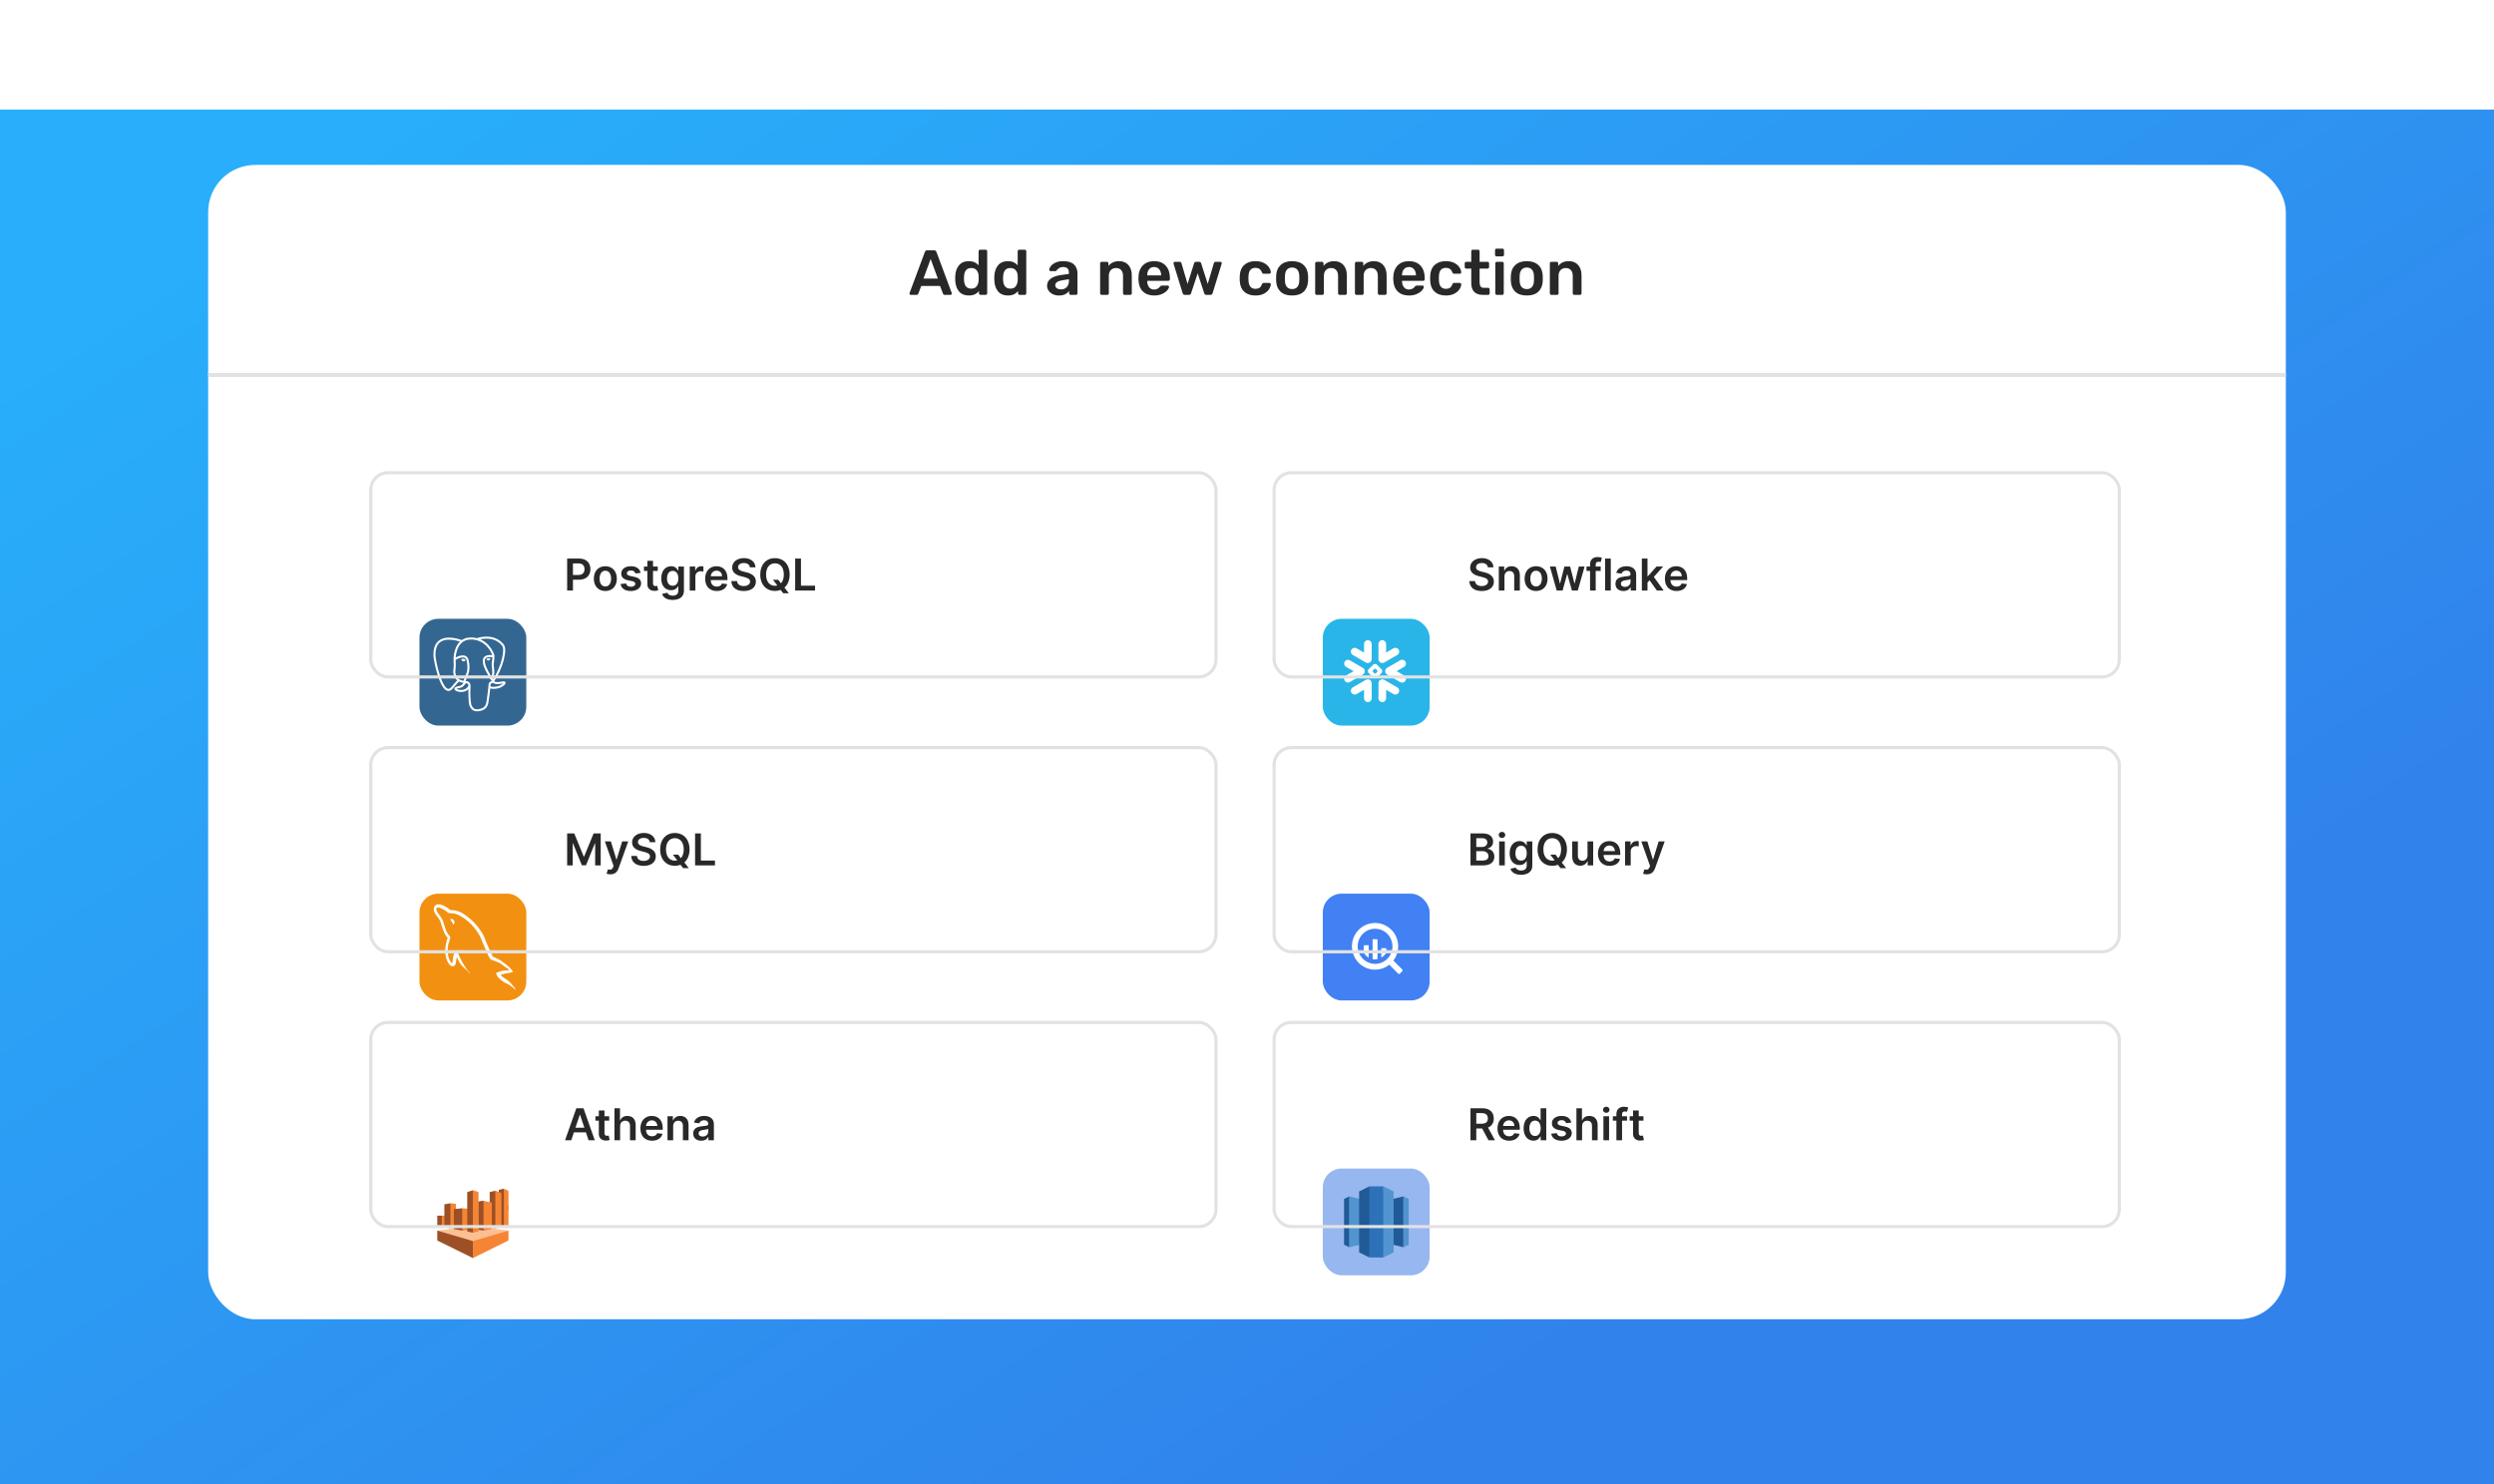 <svg fill="none" height="378" viewBox="0 0 635 378" width="635" xmlns="http://www.w3.org/2000/svg" xmlns:xlink="http://www.w3.org/1999/xlink"><filter id="a" color-interpolation-filters="sRGB" filterUnits="userSpaceOnUse" height="440.1" width="689.4" x="-27" y="-7.2"><feFlood flood-opacity="0" result="BackgroundImageFix"/><feColorMatrix in="SourceAlpha" type="matrix" values="0 0 0 0 0 0 0 0 0 0 0 0 0 0 0 0 0 0 127 0"/><feOffset dy="27"/><feGaussianBlur stdDeviation="13.5"/><feColorMatrix type="matrix" values="0 0 0 0 0 0 0 0 0 0 0 0 0 0 0 0 0 0 0.02 0"/><feBlend in2="BackgroundImageFix" mode="normal" result="effect1_dropShadow"/><feColorMatrix in="SourceAlpha" type="matrix" values="0 0 0 0 0 0 0 0 0 0 0 0 0 0 0 0 0 0 127 0"/><feOffset/><feGaussianBlur stdDeviation="3.6"/><feColorMatrix type="matrix" values="0 0 0 0 0 0 0 0 0 0 0 0 0 0 0 0 0 0 0.03 0"/><feBlend in2="effect1_dropShadow" mode="normal" result="effect2_dropShadow"/><feColorMatrix in="SourceAlpha" type="matrix" values="0 0 0 0 0 0 0 0 0 0 0 0 0 0 0 0 0 0 127 0"/><feOffset dy=".9"/><feColorMatrix type="matrix" values="0 0 0 0 0 0 0 0 0 0 0 0 0 0 0 0 0 0 0.05 0"/><feBlend in2="effect2_dropShadow" mode="normal" result="effect3_dropShadow"/><feBlend in="SourceGraphic" in2="effect3_dropShadow" mode="normal" result="shape"/></filter><filter id="b" color-interpolation-filters="sRGB" filterUnits="userSpaceOnUse" height="81.6" width="75.2" x="82.8" y="126.4"><feFlood flood-opacity="0" result="BackgroundImageFix"/><feColorMatrix in="SourceAlpha" type="matrix" values="0 0 0 0 0 0 0 0 0 0 0 0 0 0 0 0 0 0 127 0"/><feOffset dy="24"/><feGaussianBlur stdDeviation="12"/><feColorMatrix type="matrix" values="0 0 0 0 0 0 0 0 0 0 0 0 0 0 0 0 0 0 0.02 0"/><feBlend in2="BackgroundImageFix" mode="normal" result="effect1_dropShadow"/><feColorMatrix in="SourceAlpha" type="matrix" values="0 0 0 0 0 0 0 0 0 0 0 0 0 0 0 0 0 0 127 0"/><feOffset/><feGaussianBlur stdDeviation="3.2"/><feColorMatrix type="matrix" values="0 0 0 0 0 0 0 0 0 0 0 0 0 0 0 0 0 0 0.03 0"/><feBlend in2="effect1_dropShadow" mode="normal" result="effect2_dropShadow"/><feColorMatrix in="SourceAlpha" type="matrix" values="0 0 0 0 0 0 0 0 0 0 0 0 0 0 0 0 0 0 127 0"/><feOffset dy=".8"/><feColorMatrix type="matrix" values="0 0 0 0 0 0 0 0 0 0 0 0 0 0 0 0 0 0 0.05 0"/><feBlend in2="effect2_dropShadow" mode="normal" result="effect3_dropShadow"/><feBlend in="SourceGraphic" in2="effect3_dropShadow" mode="normal" result="shape"/></filter><filter id="c" color-interpolation-filters="sRGB" filterUnits="userSpaceOnUse" height="81.6" width="75.2" x="312.8" y="266.4"><feFlood flood-opacity="0" result="BackgroundImageFix"/><feColorMatrix in="SourceAlpha" type="matrix" values="0 0 0 0 0 0 0 0 0 0 0 0 0 0 0 0 0 0 127 0"/><feOffset dy="24"/><feGaussianBlur stdDeviation="12"/><feColorMatrix type="matrix" values="0 0 0 0 0 0 0 0 0 0 0 0 0 0 0 0 0 0 0.02 0"/><feBlend in2="BackgroundImageFix" mode="normal" result="effect1_dropShadow"/><feColorMatrix in="SourceAlpha" type="matrix" values="0 0 0 0 0 0 0 0 0 0 0 0 0 0 0 0 0 0 127 0"/><feOffset/><feGaussianBlur stdDeviation="3.2"/><feColorMatrix type="matrix" values="0 0 0 0 0 0 0 0 0 0 0 0 0 0 0 0 0 0 0.03 0"/><feBlend in2="effect1_dropShadow" mode="normal" result="effect2_dropShadow"/><feColorMatrix in="SourceAlpha" type="matrix" values="0 0 0 0 0 0 0 0 0 0 0 0 0 0 0 0 0 0 127 0"/><feOffset dy=".8"/><feColorMatrix type="matrix" values="0 0 0 0 0 0 0 0 0 0 0 0 0 0 0 0 0 0 0.05 0"/><feBlend in2="effect2_dropShadow" mode="normal" result="effect3_dropShadow"/><feBlend in="SourceGraphic" in2="effect3_dropShadow" mode="normal" result="shape"/></filter><filter id="d" color-interpolation-filters="sRGB" filterUnits="userSpaceOnUse" height="81.6" width="75.2" x="82.8" y="266.4"><feFlood flood-opacity="0" result="BackgroundImageFix"/><feColorMatrix in="SourceAlpha" type="matrix" values="0 0 0 0 0 0 0 0 0 0 0 0 0 0 0 0 0 0 127 0"/><feOffset dy="24"/><feGaussianBlur stdDeviation="12"/><feColorMatrix type="matrix" values="0 0 0 0 0 0 0 0 0 0 0 0 0 0 0 0 0 0 0.02 0"/><feBlend in2="BackgroundImageFix" mode="normal" result="effect1_dropShadow"/><feColorMatrix in="SourceAlpha" type="matrix" values="0 0 0 0 0 0 0 0 0 0 0 0 0 0 0 0 0 0 127 0"/><feOffset/><feGaussianBlur stdDeviation="3.2"/><feColorMatrix type="matrix" values="0 0 0 0 0 0 0 0 0 0 0 0 0 0 0 0 0 0 0.03 0"/><feBlend in2="effect1_dropShadow" mode="normal" result="effect2_dropShadow"/><feColorMatrix in="SourceAlpha" type="matrix" values="0 0 0 0 0 0 0 0 0 0 0 0 0 0 0 0 0 0 127 0"/><feOffset dy=".8"/><feColorMatrix type="matrix" values="0 0 0 0 0 0 0 0 0 0 0 0 0 0 0 0 0 0 0.05 0"/><feBlend in2="effect2_dropShadow" mode="normal" result="effect3_dropShadow"/><feBlend in="SourceGraphic" in2="effect3_dropShadow" mode="normal" result="shape"/></filter><filter id="e" color-interpolation-filters="sRGB" filterUnits="userSpaceOnUse" height="81.6" width="75.2" x="312.8" y="196.4"><feFlood flood-opacity="0" result="BackgroundImageFix"/><feColorMatrix in="SourceAlpha" type="matrix" values="0 0 0 0 0 0 0 0 0 0 0 0 0 0 0 0 0 0 127 0"/><feOffset dy="24"/><feGaussianBlur stdDeviation="12"/><feColorMatrix type="matrix" values="0 0 0 0 0 0 0 0 0 0 0 0 0 0 0 0 0 0 0.02 0"/><feBlend in2="BackgroundImageFix" mode="normal" result="effect1_dropShadow"/><feColorMatrix in="SourceAlpha" type="matrix" values="0 0 0 0 0 0 0 0 0 0 0 0 0 0 0 0 0 0 127 0"/><feOffset/><feGaussianBlur stdDeviation="3.2"/><feColorMatrix type="matrix" values="0 0 0 0 0 0 0 0 0 0 0 0 0 0 0 0 0 0 0.03 0"/><feBlend in2="effect1_dropShadow" mode="normal" result="effect2_dropShadow"/><feColorMatrix in="SourceAlpha" type="matrix" values="0 0 0 0 0 0 0 0 0 0 0 0 0 0 0 0 0 0 127 0"/><feOffset dy=".8"/><feColorMatrix type="matrix" values="0 0 0 0 0 0 0 0 0 0 0 0 0 0 0 0 0 0 0.05 0"/><feBlend in2="effect2_dropShadow" mode="normal" result="effect3_dropShadow"/><feBlend in="SourceGraphic" in2="effect3_dropShadow" mode="normal" result="shape"/></filter><filter id="f" color-interpolation-filters="sRGB" filterUnits="userSpaceOnUse" height="81.6" width="75.2" x="82.8" y="196.4"><feFlood flood-opacity="0" result="BackgroundImageFix"/><feColorMatrix in="SourceAlpha" type="matrix" values="0 0 0 0 0 0 0 0 0 0 0 0 0 0 0 0 0 0 127 0"/><feOffset dy="24"/><feGaussianBlur stdDeviation="12"/><feColorMatrix type="matrix" values="0 0 0 0 0 0 0 0 0 0 0 0 0 0 0 0 0 0 0.02 0"/><feBlend in2="BackgroundImageFix" mode="normal" result="effect1_dropShadow"/><feColorMatrix in="SourceAlpha" type="matrix" values="0 0 0 0 0 0 0 0 0 0 0 0 0 0 0 0 0 0 127 0"/><feOffset/><feGaussianBlur stdDeviation="3.2"/><feColorMatrix type="matrix" values="0 0 0 0 0 0 0 0 0 0 0 0 0 0 0 0 0 0 0.03 0"/><feBlend in2="effect1_dropShadow" mode="normal" result="effect2_dropShadow"/><feColorMatrix in="SourceAlpha" type="matrix" values="0 0 0 0 0 0 0 0 0 0 0 0 0 0 0 0 0 0 127 0"/><feOffset dy=".8"/><feColorMatrix type="matrix" values="0 0 0 0 0 0 0 0 0 0 0 0 0 0 0 0 0 0 0.05 0"/><feBlend in2="effect2_dropShadow" mode="normal" result="effect3_dropShadow"/><feBlend in="SourceGraphic" in2="effect3_dropShadow" mode="normal" result="shape"/></filter><filter id="g" color-interpolation-filters="sRGB" filterUnits="userSpaceOnUse" height="81.6" width="75.2" x="312.8" y="126.4"><feFlood flood-opacity="0" result="BackgroundImageFix"/><feColorMatrix in="SourceAlpha" type="matrix" values="0 0 0 0 0 0 0 0 0 0 0 0 0 0 0 0 0 0 127 0"/><feOffset dy="24"/><feGaussianBlur stdDeviation="12"/><feColorMatrix type="matrix" values="0 0 0 0 0 0 0 0 0 0 0 0 0 0 0 0 0 0 0.02 0"/><feBlend in2="BackgroundImageFix" mode="normal" result="effect1_dropShadow"/><feColorMatrix in="SourceAlpha" type="matrix" values="0 0 0 0 0 0 0 0 0 0 0 0 0 0 0 0 0 0 127 0"/><feOffset/><feGaussianBlur stdDeviation="3.2"/><feColorMatrix type="matrix" values="0 0 0 0 0 0 0 0 0 0 0 0 0 0 0 0 0 0 0.03 0"/><feBlend in2="effect1_dropShadow" mode="normal" result="effect2_dropShadow"/><feColorMatrix in="SourceAlpha" type="matrix" values="0 0 0 0 0 0 0 0 0 0 0 0 0 0 0 0 0 0 127 0"/><feOffset dy=".8"/><feColorMatrix type="matrix" values="0 0 0 0 0 0 0 0 0 0 0 0 0 0 0 0 0 0 0.05 0"/><feBlend in2="effect2_dropShadow" mode="normal" result="effect3_dropShadow"/><feBlend in="SourceGraphic" in2="effect3_dropShadow" mode="normal" result="shape"/></filter><linearGradient id="h" gradientUnits="userSpaceOnUse" x1="46.191" x2="284.27" y1="39.369" y2="402.186"><stop offset="0" stop-color="#28aefa"/><stop offset="1" stop-color="#3182eb"/></linearGradient><clipPath id="i"><path d="m0 0h635v378h-635z"/></clipPath><clipPath id="j"><rect height="27.2" rx="4.8" width="27.2" x="336.8" y="272.8"/></clipPath><clipPath id="k"><rect height="27.2" rx="4.8" width="27.2" x="106.8" y="202.8"/></clipPath><clipPath id="l"><rect height="27.2" rx="4.8" width="27.2" x="336.8" y="132.8"/></clipPath><g clip-path="url(#i)"><g filter="url(#a)"><path d="m0 0h635.4v378.9h-635.4z" fill="url(#h)"/></g><rect fill="#fff" height="294" rx="12" width="529" x="53" y="42"/><rect fill="#fff" height="52" rx="4.4" width="215.2" x="94.4" y="120.4"/><g filter="url(#b)"><rect fill="#336791" height="27.2" rx="4.8" width="27.2" x="106.8" y="132.8"/><path d="m124.388 151.44c.129-1.067.09-1.223.885-1.051l.202.018c.611.028 1.411-.098 1.881-.316 1.011-.47 1.611-1.253.613-1.048-2.274.47-2.431-.3-2.431-.3 2.402-3.564 3.407-8.089 2.54-9.196-2.364-3.021-6.456-1.592-6.525-1.555l-.021.004c-.45-.093-.953-.149-1.518-.158-1.029-.017-1.81.27-2.403.719 0 0-7.3-3.007-6.96 3.782.072 1.445 2.07 10.93 4.453 8.065.871-1.048 1.713-1.934 1.713-1.934.418.278.918.42 1.443.369l.041-.035c-.013.13-.007.258.016.408-.614.686-.433.807-1.661 1.059-1.241.256-.512.712-.036.831.578.145 1.914.349 2.816-.915l-.035.145c.241.192.224 1.384.258 2.236s.091 1.646.265 2.115.379 1.676 1.992 1.33c1.348-.289 2.378-.705 2.472-4.573" fill="#000"/><path d="m127.97 149.044c-2.275.469-2.431-.301-2.431-.301 2.402-3.565 3.406-8.089 2.539-9.196-2.364-3.021-6.456-1.592-6.524-1.555l-.022.004c-.45-.093-.953-.149-1.518-.158-1.029-.017-1.81.27-2.403.719 0 0-7.3-3.007-6.96 3.782.072 1.445 2.07 10.93 4.453 8.065.871-1.048 1.713-1.933 1.713-1.933.418.277.918.419 1.443.368l.041-.035c-.013.13-.007.258.016.408-.614.686-.434.807-1.661 1.059-1.242.256-.512.712-.036.831.578.145 1.914.349 2.816-.915l-.036.145c.241.192.41 1.253.381 2.214-.028.962-.047 1.622.143 2.137.189.516.378 1.676 1.992 1.33 1.348-.289 2.046-1.037 2.144-2.286.069-.888.225-.757.234-1.55l.126-.376c.144-1.204.023-1.592.853-1.411l.202.017c.612.028 1.412-.098 1.881-.316 1.011-.47 1.611-1.253.614-1.047z" fill="#336791"/><path d="m121.472 156.373c-1.345.001-1.771-1.065-1.945-1.5-.255-.638-.311-3.115-.254-5.147.004-.144.123-.258.268-.253.144.004.257.124.254.268-.066 2.343.027 4.466.216 4.938.294.737.741 1.381 2.005 1.111 1.2-.258 1.649-.713 1.849-1.872.154-.891.458-3.423.495-3.923.011-.144.135-.251.279-.241.144.011.251.136.241.28-.039.52-.341 3.048-.501 3.972-.236 1.37-.847 1.992-2.254 2.293-.238.051-.456.074-.653.074zm-7.292-5.202c-.129.001-.245-.023-.346-.056-.874-.292-1.706-1.715-2.473-4.229-.584-1.915-.954-3.913-.987-4.562-.096-1.925.4-3.287 1.474-4.048 2.125-1.506 5.699-.072 5.851-.01.133.054.197.206.142.34-.054.133-.207.197-.34.142-.034-.014-3.462-1.387-5.353-.046-.918.651-1.34 1.861-1.253 3.596.027.547.373 2.497.964 4.436.686 2.244 1.466 3.661 2.14 3.886.106.035.428.143.889-.411.866-1.043 1.662-1.875 1.67-1.883.1-.104.265-.107.369-.008.104.1.107.265.008.369-.008.008-.792.828-1.647 1.855-.404.487-.792.629-1.108.629zm11.343-2.196c-.051 0-.101-.014-.146-.045-.119-.08-.151-.242-.071-.362 2.429-3.603 3.281-7.956 2.551-8.889-.919-1.174-2.216-1.787-3.856-1.822-1.215-.027-2.18.283-2.338.337l-.039.016c-.159.05-.281-.037-.326-.138-.055-.121-.01-.263.103-.331l.07-.029c.268-.098 1.248-.392 2.462-.378 1.815.019 3.314.719 4.335 2.024.483.617.484 2.039.003 3.902-.491 1.899-1.414 3.94-2.532 5.6-.05.075-.133.115-.216.115zm.123 1.668c-.414 0-.786-.058-1.008-.192-.229-.137-.273-.323-.278-.422-.063-1.096.542-1.287.851-1.374-.043-.065-.105-.141-.168-.22-.18-.225-.426-.533-.616-.993-.029-.072-.123-.239-.231-.433-.584-1.048-1.801-3.23-1.02-4.348.362-.517 1.082-.72 2.144-.607-.312-.951-1.799-3.926-5.327-3.984-1.061-.018-1.931.308-2.585.968-1.464 1.479-1.41 4.154-1.41 4.181.004.144-.11.263-.254.267s-.263-.11-.267-.254c-.003-.118-.058-2.926 1.561-4.56.758-.766 1.755-1.143 2.964-1.124 2.257.038 3.71 1.185 4.531 2.141.895 1.042 1.334 2.191 1.37 2.574.027.286-.178.343-.219.351l-.094.002c-1.042-.166-1.71-.051-1.986.344-.595.85.556 2.914 1.048 3.795.125.225.216.387.257.488.162.391.372.654.541.866.149.186.278.347.324.536.022.038.325.487 2.128.115.451-.093.722-.014.805.237.163.492-.751 1.067-1.257 1.302-.454.211-1.177.344-1.804.344zm-.766-.657c.057.058.343.157.935.132.527-.023 1.082-.137 1.416-.292.426-.198.71-.419.858-.57l-.082.015c-1.152.238-1.967.206-2.422-.095-.033-.021-.062-.043-.089-.065-.049.019-.095.032-.127.041-.258.073-.525.147-.489.834zm-7.444 1.456c-.286 0-.588-.038-.895-.116-.319-.079-.856-.319-.848-.714.009-.442.652-.575.895-.624.874-.181.931-.253 1.205-.6.079-.101.179-.227.314-.378.201-.225.42-.339.652-.339.162 0 .294.055.382.091.279.116.512.396.607.73.087.302.046.592-.116.818-.529.741-1.288 1.132-2.196 1.132zm-1.18-.807c.079.061.236.142.411.186.267.066.525.1.769.1.743 0 1.339-.308 1.772-.914.09-.126.063-.287.039-.371-.05-.177-.176-.338-.306-.392-.07-.029-.128-.052-.182-.052-.029 0-.116 0-.264.165-.124.139-.214.253-.293.353-.34.433-.496.579-1.509.788-.247.051-.374.103-.437.137zm2.004-1.202c-.126 0-.237-.093-.257-.222-.007-.043-.011-.086-.013-.13-.664-.013-1.305-.298-1.791-.805-.615-.642-.895-1.53-.768-2.439.138-.986.087-1.856.059-2.324-.008-.13-.013-.224-.013-.289.001-.083.002-.301.734-.672.26-.132.781-.362 1.351-.421.944-.097 1.566.323 1.752 1.184.503 2.324.04 3.353-.298 4.103-.063.14-.123.272-.17.4l-.042.113c-.179.479-.333.892-.286 1.201.022.143-.075.276-.218.298zm-2.26-6.137.011.186c.028.486.082 1.39-.063 2.428-.105.749.124 1.48.627 2.006.398.415.923.644 1.461.644h.011c.061-.254.161-.522.268-.811l.042-.112c.054-.145.117-.285.183-.432.326-.723.731-1.623.264-3.78-.092-.427-.316-.674-.684-.756-.756-.167-1.883.402-2.12.627zm2.034.351-.067-.004c-.147-.021-.295-.114-.397-.249-.036-.047-.094-.139-.083-.221.017-.12.164-.192.393-.192.051 0 .104.004.158.011.125.018.241.054.327.102.148.083.159.175.153.223-.019.133-.23.33-.484.33zm6.75-.65c.013.093-.169.339-.406.371-.237.033-.44-.159-.453-.251-.012-.092.17-.194.406-.227.237-.033.44.015.453.107zm-.461.419c-.228 0-.424-.178-.441-.293-.018-.138.209-.243.444-.276.051-.007.102-.011.151-.011.203 0 .337.06.35.155.009.062-.039.158-.121.244-.054.057-.167.155-.322.176zm.154-.493c-.045 0-.092.004-.14.01-.235.033-.376.128-.369.178.008.056.158.218.355.218l.049-.004c.128-.018.225-.102.271-.15.072-.076.101-.148.097-.172-.004-.032-.091-.08-.263-.08zm.648 5.366c-.05 0-.1-.014-.145-.044-.119-.08-.151-.242-.071-.362.555-.829.453-1.674.355-2.492-.042-.348-.085-.708-.074-1.054.011-.356.056-.649.1-.933.052-.336.101-.654.081-1.031-.008-.143.102-.266.246-.274s.266.102.274.246c.023.431-.032.79-.086 1.138-.041.269-.084.546-.094.87-.01.307.029.632.071.976.104.869.222 1.855-.44 2.844-.05.075-.133.116-.217.116z" fill="#fff"/></g><path d="m144.403 150.4h1.476v-2.752h1.559c1.881 0 2.891-1.13 2.891-2.697 0-1.555-.998-2.696-2.871-2.696h-3.055zm1.476-3.965v-2.948h1.352c1.106 0 1.595.597 1.595 1.464s-.489 1.484-1.587 1.484zm8.245 4.084c1.79 0 2.928-1.261 2.928-3.15 0-1.893-1.138-3.158-2.928-3.158-1.789 0-2.927 1.265-2.927 3.158 0 1.889 1.138 3.15 2.927 3.15zm.008-1.153c-.99 0-1.475-.883-1.475-2.001 0-1.117.485-2.012 1.475-2.012.975 0 1.46.895 1.46 2.012 0 1.118-.485 2.001-1.46 2.001zm8.97-3.46c-.199-1.034-1.026-1.695-2.458-1.695-1.471 0-2.474.724-2.47 1.854-.004.891.545 1.479 1.719 1.722l1.042.219c.56.123.823.35.823.696 0 .417-.454.731-1.138.731-.66 0-1.089-.286-1.213-.835l-1.404.135c.179 1.122 1.122 1.786 2.621 1.786 1.528 0 2.605-.791 2.609-1.949-.004-.871-.564-1.404-1.718-1.654l-1.042-.223c-.62-.139-.867-.354-.863-.708-.004-.413.454-.7 1.054-.7.664 0 1.014.362 1.126.764zm4.369-1.615h-1.205v-1.464h-1.44v1.464h-.867v1.114h.867v3.396c-.008 1.15.828 1.714 1.909 1.682.41-.011.692-.091.848-.143l-.243-1.125c-.08.02-.243.055-.422.055-.362 0-.652-.127-.652-.708v-3.157h1.205zm3.796 8.503c1.65 0 2.867-.755 2.867-2.295v-6.208h-1.42v1.01h-.079c-.219-.441-.676-1.09-1.754-1.09-1.412 0-2.522 1.106-2.522 3.115 0 1.992 1.11 2.986 2.518 2.986 1.046 0 1.535-.56 1.758-1.01h.071v1.158c0 .875-.596 1.245-1.416 1.245-.867 0-1.248-.41-1.423-.744l-1.297.314c.262.831 1.141 1.519 2.697 1.519zm.011-3.611c-.95 0-1.451-.74-1.451-1.865 0-1.11.493-1.925 1.451-1.925.927 0 1.436.767 1.436 1.925 0 1.165-.517 1.865-1.436 1.865zm4.332 1.217h1.439v-3.592c0-.775.585-1.324 1.377-1.324.242 0 .544.044.668.084v-1.325c-.131-.024-.358-.04-.517-.04-.7 0-1.285.398-1.508 1.106h-.063v-1.018h-1.396zm6.893.119c1.424 0 2.403-.696 2.657-1.758l-1.344-.151c-.195.517-.672.788-1.293.788-.93 0-1.547-.613-1.559-1.659h4.256v-.441c0-2.144-1.289-3.087-2.792-3.087-1.75 0-2.892 1.285-2.892 3.17 0 1.917 1.126 3.138 2.967 3.138zm-1.535-3.75c.044-.78.621-1.436 1.48-1.436.827 0 1.384.604 1.392 1.436zm9.96-2.275h1.42c-.028-1.376-1.201-2.351-2.935-2.351-1.71 0-2.995.963-2.991 2.402 0 1.17.831 1.842 2.172 2.188l.926.239c.879.222 1.46.497 1.464 1.129-.004.696-.664 1.161-1.627 1.161-.923 0-1.638-.413-1.698-1.268h-1.452c.06 1.618 1.265 2.529 3.162 2.529 1.953 0 3.086-.974 3.09-2.41-.004-1.412-1.169-2.056-2.394-2.347l-.764-.19c-.668-.16-1.392-.442-1.384-1.122.004-.613.553-1.062 1.476-1.062.879 0 1.46.41 1.535 1.102zm10.125 1.833c0-2.633-1.607-4.184-3.742-4.184-2.14 0-3.743 1.551-3.743 4.184 0 2.629 1.603 4.184 3.743 4.184.517 0 1.002-.091 1.443-.266l.673.855h1.431l-1.129-1.448c.819-.716 1.324-1.849 1.324-3.325zm-4.243 1.337 1.101 1.447c-.191.052-.39.076-.6.076-1.325 0-2.259-1.006-2.259-2.86 0-1.853.934-2.859 2.259-2.859 1.328 0 2.259 1.006 2.259 2.859 0 1.003-.271 1.754-.732 2.235l-.692-.898zm5.649 2.736h5.063v-1.237h-3.587v-6.908h-1.476z" fill="#282828"/><rect height="52" rx="4.4" stroke="#e2e2e2" stroke-width=".8" width="215.2" x="94.4" y="120.4"/><rect fill="#fff" height="52" rx="4.4" width="215.2" x="324.4" y="260.4"/><g filter="url(#c)"><g clip-path="url(#j)"><rect fill="#97b7f0" height="27.2" rx="1.6" width="27.2" x="336.8" y="272.8"/><path d="m357.342 279.901-6.904 1.67v9.619l6.904 1.669z" fill="#205b98"/><path d="m358.666 292.2-1.328.664v-12.963l1.328.664z" fill="#5294cf"/><path d="m343.536 279.901 6.902 1.67v9.619l-6.902 1.669z" fill="#5294cf"/><path d="m342.209 292.2 1.327.664v-12.963l-1.327.664z" fill="#205b98"/><path d="m354.827 278.644-2.623-1.311-.823 8.624.823 9.51 2.623-1.309z" fill="#5294cf"/><path d="m346.048 278.644 2.624-1.311.822 8.595-.822 9.539-2.624-1.309z" fill="#205b98"/><path d="m348.672 277.333h3.535v18.134h-3.535z" fill="#2d72b8"/></g></g><path d="m374.403 290.4h1.476v-2.983h1.503l1.599 2.983h1.646l-1.761-3.23c.958-.385 1.463-1.205 1.463-2.31 0-1.555-1.002-2.605-2.871-2.605h-3.055zm1.476-4.208v-2.705h1.352c1.102 0 1.595.506 1.595 1.373s-.493 1.332-1.587 1.332zm8.362 4.327c1.424 0 2.402-.696 2.657-1.758l-1.345-.151c-.195.517-.672.788-1.292.788-.931 0-1.547-.613-1.559-1.659h4.255v-.441c0-2.144-1.288-3.087-2.792-3.087-1.75 0-2.891 1.285-2.891 3.17 0 1.917 1.125 3.138 2.967 3.138zm-1.535-3.75c.043-.78.62-1.436 1.479-1.436.827 0 1.384.604 1.392 1.436zm7.736 3.738c1.05 0 1.524-.624 1.75-1.07h.088v.963h1.416v-8.145h-1.444v3.046h-.06c-.218-.441-.668-1.09-1.746-1.09-1.412 0-2.521 1.106-2.521 3.142 0 2.013 1.078 3.154 2.517 3.154zm.402-1.181c-.95 0-1.452-.835-1.452-1.981 0-1.137.494-1.952 1.452-1.952.927 0 1.436.767 1.436 1.952 0 1.186-.517 1.981-1.436 1.981zm9.214-3.42c-.198-1.034-1.026-1.695-2.458-1.695-1.471 0-2.473.724-2.469 1.854-.004.891.544 1.479 1.718 1.722l1.042.219c.561.123.823.35.823.696 0 .417-.453.731-1.137.731-.661 0-1.09-.286-1.213-.835l-1.404.135c.179 1.122 1.121 1.786 2.621 1.786 1.527 0 2.605-.791 2.609-1.949-.004-.871-.565-1.404-1.719-1.654l-1.042-.223c-.62-.139-.867-.354-.863-.708-.004-.413.454-.7 1.054-.7.665 0 1.015.362 1.126.764zm2.759.914c0-.883.549-1.392 1.32-1.392.756 0 1.201.482 1.201 1.305v3.667h1.44v-3.89c0-1.475-.835-2.299-2.104-2.299-.939 0-1.535.426-1.818 1.118h-.071v-3.074h-1.408v8.145h1.44zm5.429 3.58h1.439v-6.109h-1.439zm.723-6.976c.458 0 .832-.35.832-.78 0-.433-.374-.783-.832-.783-.461 0-.835.35-.835.783 0 .43.374.78.835.78zm5.291.867h-1.268v-.481c0-.478.198-.744.735-.744.227 0 .418.052.537.087l.291-1.113c-.187-.064-.597-.167-1.094-.167-1.062 0-1.909.608-1.909 1.841v.577h-.903v1.114h.903v4.995h1.44v-4.995h1.268zm4.178 0h-1.205v-1.464h-1.439v1.464h-.868v1.114h.868v3.396c-.008 1.15.827 1.714 1.909 1.682.409-.011.692-.091.847-.143l-.243-1.125c-.079.02-.242.055-.421.055-.362 0-.653-.127-.653-.708v-3.157h1.205z" fill="#282828"/><rect height="52" rx="4.4" stroke="#e2e2e2" stroke-width=".8" width="215.2" x="324.4" y="260.4"/><rect fill="#fff" height="52" rx="4.4" width="215.2" x="94.4" y="260.4"/><g filter="url(#d)"><rect fill="#fff" height="27.2" rx="4.8" width="27.2" x="106.8" y="272.8"/><path d="m129.467 288.614-9.067-1.101-9.067 1.101 9.067 6.994z" fill="#fcbf92"/><path d="m111.333 288.614 9.067 2.672v4.322l-9.067-4.48z" fill="#9d5025"/><path d="m129.466 288.614-9.066 2.672v4.322l9.066-4.48z" fill="#f58534"/><path d="m112.504 284.814h-1.171v2.541l1.171.21 1.301-1.361z" fill="#9d5025"/><path d="m113.805 287.46-1.301.105v-2.751h1.301z" fill="#f58534"/><path d="m114.683 281.646-1.541.286v5.765l1.541.315 1.411-3.198z" fill="#9d5025"/><path d="m116.093 287.854-1.41.158v-6.366l1.41.157z" fill="#f58534"/><path d="m117.688 282.928-2.128.21v5.055l2.128.421 2.259-2.856z" fill="#9d5025"/><path d="m119.123 288.377-1.435.237v-5.686l1.435.105z" fill="#f58534"/><g fill="#9d5025"><path d="m120.4 278.343-1.435.447v10.06l1.435.287 1.435-5.397z"/><path d="m121.728 288.377 1.384.237 2.128-3.8-2.128-3.773-1.384.211z"/><path d="m125.24 284.814-2.128-3.773-1.384.211"/><path d="m124.68 287.854 1.437.158 1.542-4.795-1.542-4.769-1.437.342z"/><path d="m126.995 287.46 1.301.105 1.171-4.742-1.171-4.898-1.301.315z"/></g><path d="m120.4 278.343 1.435.447v10.06l-1.435.287z" fill="#f58534"/><path d="m125.24 281.462-2.128-.421v7.573l2.128-.421z" fill="#f58534"/><path d="m127.658 279.052-1.541-.604v9.564l1.541-.315z" fill="#f58534"/><path d="m129.467 278.501-1.171-.576v9.64l1.171-.21z" fill="#f58534"/></g><path d="m145.449 290.4.672-2.009h3.063l.676 2.009h1.575l-2.872-8.145h-1.821l-2.868 8.145zm1.07-3.194 1.102-3.281h.063l1.102 3.281zm8.593-2.915h-1.205v-1.464h-1.44v1.464h-.867v1.114h.867v3.396c-.008 1.15.827 1.714 1.909 1.682.41-.011.692-.091.847-.143l-.242-1.125c-.08.02-.243.055-.422.055-.362 0-.652-.127-.652-.708v-3.157h1.205zm2.775 2.529c0-.883.549-1.392 1.32-1.392.756 0 1.202.482 1.202 1.305v3.667h1.439v-3.89c0-1.475-.835-2.299-2.104-2.299-.938 0-1.535.426-1.817 1.118h-.072v-3.074h-1.408v8.145h1.44zm8.133 3.699c1.424 0 2.403-.696 2.657-1.758l-1.344-.151c-.195.517-.672.788-1.293.788-.93 0-1.547-.613-1.559-1.659h4.256v-.441c0-2.144-1.289-3.087-2.792-3.087-1.75 0-2.892 1.285-2.892 3.17 0 1.917 1.126 3.138 2.967 3.138zm-1.535-3.75c.044-.78.621-1.436 1.48-1.436.827 0 1.384.604 1.392 1.436zm6.91.051c0-.883.533-1.392 1.292-1.392.744 0 1.19.49 1.19 1.305v3.667h1.439v-3.89c.004-1.463-.831-2.299-2.092-2.299-.914 0-1.543.438-1.821 1.118h-.072v-1.038h-1.376v6.109h1.44zm7.143 3.703c.958 0 1.531-.449 1.794-.962h.047v.839h1.385v-4.089c0-1.614-1.317-2.1-2.482-2.1-1.285 0-2.271.573-2.589 1.687l1.344.191c.143-.418.549-.776 1.253-.776.668 0 1.034.342 1.034.943v.024c0 .413-.434.433-1.512.548-1.185.128-2.318.482-2.318 1.858 0 1.201.879 1.837 2.044 1.837zm.374-1.058c-.601 0-1.03-.274-1.03-.803 0-.553.481-.784 1.125-.875.378-.052 1.134-.147 1.321-.298v.719c0 .681-.549 1.257-1.416 1.257z" fill="#282828"/><rect height="52" rx="4.4" stroke="#e2e2e2" stroke-width=".8" width="215.2" x="94.4" y="260.4"/><rect fill="#fff" height="52" rx="4.4" width="215.2" x="324.4" y="190.4"/><g filter="url(#e)"><rect fill="#4181f3" height="27.2" rx="4.8" width="27.2" x="336.8" y="202.8"/><g fill="#fff"><path d="m357.013 222.098-2.167-2.188c-.023-.024-.05-.045-.08-.061.917-1.198 1.347-2.703 1.202-4.21-.144-1.506-.852-2.9-1.979-3.898-1.128-.998-2.59-1.524-4.088-1.472-1.499.053-2.921.68-3.977 1.754s-1.667 2.515-1.708 4.028.491 2.984 1.488 4.115 2.383 1.835 3.877 1.97c1.493.134 2.981-.311 4.161-1.245.015.028.034.054.057.077l2.167 2.187c.031.032.068.057.11.074.041.017.085.026.129.026.045 0 .089-.009.13-.026.042-.017.079-.042.11-.074l.568-.573c.031-.032.056-.069.073-.111.018-.042.026-.086.026-.131s-.008-.09-.026-.131c-.017-.042-.042-.079-.073-.111zm-6.904-1.415c-.877 0-1.734-.262-2.463-.754s-1.297-1.19-1.632-2.008c-.336-.818-.424-1.717-.253-2.585.172-.868.594-1.666 1.214-2.291.619-.626 1.409-1.052 2.269-1.225s1.751-.084 2.561.255c.81.338 1.502.912 1.989 1.648s.747 1.601.747 2.486c0 .587-.114 1.169-.337 1.712s-.549 1.036-.961 1.452c-.411.415-.9.745-1.438.97-.538.224-1.114.34-1.696.34z"/><path d="m347.276 215.97v1.849c.282.503.691.922 1.184 1.215v-3.075z"/><path d="m347.276 215.97v1.849c.282.503.691.922 1.184 1.215v-3.075z"/><path d="m349.492 214.437v4.997c.391.073.793.073 1.184 0v-4.997z"/><path d="m349.492 214.437v4.997c.391.073.793.073 1.184 0v-4.997z"/><path d="m352.919 217.815v-1.095h-1.184v2.306c.493-.292.901-.709 1.184-1.211z"/><path d="m352.919 217.815v-1.095h-1.184v2.306c.493-.292.901-.709 1.184-1.211z"/></g></g><path d="m374.403 220.4h3.297c1.866 0 2.78-.951 2.78-2.219 0-1.233-.875-1.957-1.742-2.001v-.079c.796-.187 1.424-.744 1.424-1.735 0-1.213-.875-2.111-2.641-2.111h-3.118zm1.476-1.233v-2.386h1.626c.911 0 1.476.556 1.476 1.284 0 .649-.446 1.102-1.515 1.102zm0-3.448v-2.247h1.491c.867 0 1.317.457 1.317 1.085 0 .716-.581 1.162-1.349 1.162zm5.821 4.681h1.44v-6.109h-1.44zm.724-6.976c.458 0 .831-.35.831-.78 0-.433-.373-.783-.831-.783-.461 0-.835.35-.835.783 0 .43.374.78.835.78zm4.853 9.37c1.651 0 2.868-.755 2.868-2.295v-6.208h-1.42v1.01h-.079c-.219-.441-.677-1.09-1.754-1.09-1.412 0-2.522 1.106-2.522 3.115 0 1.992 1.11 2.986 2.518 2.986 1.046 0 1.535-.56 1.758-1.01h.071v1.158c0 .875-.596 1.245-1.416 1.245-.867 0-1.249-.41-1.424-.744l-1.296.314c.262.831 1.141 1.519 2.696 1.519zm.012-3.611c-.95 0-1.451-.74-1.451-1.865 0-1.11.493-1.925 1.451-1.925.927 0 1.436.767 1.436 1.925 0 1.165-.517 1.865-1.436 1.865zm11.674-2.856c0-2.633-1.607-4.184-3.743-4.184-2.14 0-3.743 1.551-3.743 4.184 0 2.629 1.603 4.184 3.743 4.184.517 0 1.002-.091 1.444-.266l.672.855h1.432l-1.13-1.448c.82-.716 1.325-1.849 1.325-3.325zm-4.244 1.337 1.102 1.447c-.191.052-.39.076-.601.076-1.324 0-2.259-1.006-2.259-2.86 0-1.853.935-2.859 2.259-2.859 1.328 0 2.259 1.006 2.259 2.859 0 1.003-.27 1.754-.732 2.235l-.692-.898zm9.48.167c0 .93-.664 1.392-1.301 1.392-.692 0-1.153-.49-1.153-1.265v-3.667h-1.44v3.89c0 1.467.835 2.299 2.036 2.299.915 0 1.559-.482 1.838-1.166h.064v1.086h1.396v-6.109h-1.44zm5.625 2.688c1.423 0 2.402-.696 2.656-1.758l-1.344-.151c-.195.517-.672.788-1.292.788-.931 0-1.548-.613-1.56-1.659h4.256v-.441c0-2.144-1.289-3.087-2.792-3.087-1.75 0-2.891 1.285-2.891 3.17 0 1.917 1.125 3.138 2.967 3.138zm-1.536-3.75c.044-.78.621-1.436 1.48-1.436.827 0 1.384.604 1.392 1.436zm5.47 3.631h1.44v-3.592c0-.775.585-1.324 1.376-1.324.243 0 .545.044.668.084v-1.325c-.131-.024-.358-.04-.517-.04-.7 0-1.284.398-1.507 1.106h-.064v-1.018h-1.396zm5.522 2.279c1.121 0 1.769-.581 2.115-1.539l2.454-6.841-1.539-.008-1.412 4.614h-.063l-1.408-4.614h-1.528l2.216 6.236-.123.33c-.275.676-.689.728-1.317.549l-.334 1.118c.195.083.545.155.939.155z" fill="#282828"/><rect height="52" rx="4.4" stroke="#e2e2e2" stroke-width=".8" width="215.2" x="324.4" y="190.4"/><rect fill="#fff" height="52" rx="4.4" width="215.2" x="94.4" y="190.4"/><g filter="url(#f)"><g clip-path="url(#k)"><rect fill="#f29111" height="27.2" rx="1.6" width="27.2" x="106.8" y="202.8"/><path d="m129.633 222.35c-1.135-.031-2.014.091-2.752.422-.213.091-.551.091-.581.377.115.121.128.316.228.483.17.302.467.708.738.919.297.242.595.482.908.693.552.363 1.177.574 1.715.935.313.211.624.483.938.709.154.121.253.316.453.392v-.046c-.101-.136-.129-.332-.227-.483l-.426-.436c-.412-.588-.923-1.101-1.475-1.522-.454-.333-1.447-.785-1.631-1.341l-.029-.031c.312-.031.682-.151.979-.243.482-.136.922-.105 1.417-.24.228-.061.454-.137.682-.211v-.136c-.256-.272-.439-.633-.709-.889-.722-.663-1.518-1.312-2.34-1.855-.441-.302-1.007-.496-1.476-.754-.169-.09-.454-.135-.553-.286-.254-.332-.398-.769-.582-1.161-.41-.829-.808-1.748-1.162-2.624-.256-.588-.412-1.175-.724-1.718-1.461-2.563-3.049-4.115-5.488-5.639-.525-.317-1.148-.452-1.815-.618l-1.064-.06c-.227-.106-.454-.393-.652-.528-.81-.543-2.894-1.718-3.489-.166-.384.981.567 1.945.894 2.443.241.346.553.739.722 1.131.1.256.128.528.227.799.228.663.44 1.402.738 2.021.156.315.326.647.524.933.114.167.313.241.356.513-.198.3-.214.754-.327 1.13-.51 1.704-.311 3.814.412 5.066.226.377.766 1.207 1.488.889.64-.271.498-1.131.682-1.884.042-.182.014-.302.099-.421v.029c.198.422.398.829.581 1.252.44.738 1.206 1.507 1.845 2.018.339.273.609.74 1.034.906v-.045h-.028c-.086-.135-.212-.196-.325-.301-.256-.271-.539-.603-.738-.904-.595-.845-1.121-1.78-1.588-2.745-.228-.468-.425-.98-.609-1.447-.086-.18-.086-.452-.229-.543-.213.331-.524.618-.68 1.024-.269.649-.298 1.448-.398 2.279l-.056.029c-.451-.121-.609-.618-.78-1.039-.425-1.072-.496-2.791-.128-4.027.099-.316.526-1.311.356-1.612-.086-.288-.37-.453-.525-.68-.183-.286-.384-.647-.511-.964-.341-.844-.512-1.779-.878-2.623-.171-.393-.469-.8-.709-1.162-.271-.406-.568-.693-.782-1.175-.07-.166-.169-.437-.056-.618.028-.121.086-.166.199-.196.183-.165.709.044.893.135.525.226.965.437 1.404.754.199.151.411.438.666.513h.299c.453.105.963.029 1.39.166.751.256 1.432.633 2.042 1.039 1.858 1.252 3.39 3.032 4.424 5.157.169.346.242.664.396 1.025.299.739.669 1.493.965 2.217.298.708.582 1.431 1.008 2.019.212.317 1.065.483 1.447.649.283.135.723.255.978.421.483.316.963.679 1.417 1.026.226.181.936.558.978.86zm-14.467-13.102c-.196-.002-.391.024-.58.076v.03h.027c.114.241.313.408.455.619.114.241.213.481.325.722l.027-.029c.2-.151.3-.392.3-.754-.086-.107-.1-.211-.171-.317-.084-.151-.268-.226-.383-.347" fill="#fff"/></g></g><path d="m144.403 212.255v8.145h1.416v-5.608h.075l2.252 5.584h1.058l2.251-5.572h.075v5.596h1.416v-8.145h-1.805l-2.419 5.902h-.095l-2.418-5.902zm10.981 10.424c1.122 0 1.77-.581 2.116-1.539l2.454-6.841-1.539-.008-1.412 4.614h-.064l-1.408-4.614h-1.527l2.215 6.236-.123.33c-.274.676-.688.728-1.316.549l-.334 1.118c.195.083.545.155.938.155zm10.06-8.185h1.42c-.028-1.376-1.201-2.351-2.936-2.351-1.71 0-2.994.963-2.99 2.402 0 1.17.831 1.842 2.171 2.188l.927.239c.879.222 1.459.497 1.463 1.129-.004.696-.664 1.161-1.626 1.161-.923 0-1.639-.413-1.699-1.268h-1.451c.059 1.618 1.265 2.529 3.162 2.529 1.953 0 3.086-.974 3.09-2.41-.004-1.412-1.169-2.056-2.394-2.347l-.764-.19c-.668-.16-1.392-.442-1.384-1.122.004-.613.553-1.062 1.476-1.062.879 0 1.459.41 1.535 1.102zm10.125 1.833c0-2.633-1.607-4.184-3.743-4.184-2.139 0-3.742 1.551-3.742 4.184 0 2.629 1.603 4.184 3.742 4.184.517 0 1.003-.091 1.444-.266l.672.855h1.432l-1.13-1.448c.82-.716 1.325-1.849 1.325-3.325zm-4.244 1.337 1.102 1.447c-.191.052-.39.076-.601.076-1.324 0-2.259-1.006-2.259-2.86 0-1.853.935-2.859 2.259-2.859 1.329 0 2.259 1.006 2.259 2.859 0 1.003-.27 1.754-.731 2.235l-.692-.898zm5.65 2.736h5.063v-1.237h-3.588v-6.908h-1.475z" fill="#282828"/><rect height="52" rx="4.4" stroke="#e2e2e2" stroke-width=".8" width="215.2" x="94.4" y="190.4"/><rect fill="#fff" height="52" rx="4.4" width="215.2" x="324.4" y="120.4"/><g filter="url(#g)"><g clip-path="url(#l)"><rect fill="#29b5e8" height="27.2" rx="1.6" width="27.2" x="336.8" y="132.8"/><g fill="#fff"><path d="m355.767 150.266-3.331-1.924c-.468-.269-1.066-.109-1.337.359-.105.184-.146.387-.126.584v3.761c0 .537.436.974.975.974.538 0 .974-.437.974-.974v-2.163l1.866 1.078c.468.271 1.068.109 1.338-.359.271-.468.11-1.066-.359-1.336z"/><path d="m347.483 146.143c.006-.348-.177-.671-.478-.846l-3.331-1.922c-.145-.084-.31-.128-.476-.128-.342 0-.66.183-.83.478-.264.456-.106 1.042.35 1.306l1.92 1.107-1.92 1.109c-.221.128-.38.333-.445.58-.067.247-.033.505.095.726.17.295.488.478.828.478.168 0 .333-.044.478-.128l3.331-1.922c.298-.173.481-.494.478-.838z"/><path d="m344.43 142.012 3.331 1.923c.389.225.868.151 1.174-.148.194-.178.315-.434.315-.717v-3.854c0-.539-.437-.976-.974-.976-.539 0-.976.437-.976.976v2.193l-1.891-1.092c-.468-.27-1.067-.11-1.338.358s-.109 1.066.359 1.337z"/><path d="m351.92 146.299c0 .073-.043.175-.095.229l-1.32 1.321c-.053.052-.156.095-.23.095h-.336c-.074 0-.177-.043-.23-.095l-1.322-1.321c-.052-.054-.095-.156-.095-.229v-.336c0-.076.043-.178.095-.23l1.322-1.322c.053-.052.156-.095.23-.095h.336c.074 0 .177.043.23.095l1.32 1.322c.052.052.095.154.095.23zm-1.179-.162v-.014c0-.054-.031-.129-.069-.169l-.39-.389c-.038-.039-.113-.07-.169-.07h-.014c-.054 0-.129.031-.169.07l-.388.389c-.039.038-.07.113-.07.169v.014c0 .055.031.13.07.169l.388.39c.04.038.115.069.169.069h.014c.056 0 .131-.031.169-.069l.39-.39c.038-.039.069-.114.069-.169z"/><path d="m352.436 143.935 3.331-1.923c.468-.27.63-.869.359-1.337s-.869-.628-1.337-.358l-1.867 1.078v-2.179c0-.539-.436-.976-.974-.976-.539 0-.975.437-.975.976v3.777c-.019.196.02.4.126.584.271.468.869.629 1.337.358z"/><path d="m348.429 148.229c-.221-.043-.458-.008-.668.113l-3.331 1.924c-.468.27-.63.868-.359 1.336.271.469.87.63 1.338.359l1.891-1.092v2.177c0 .537.437.974.976.974.537 0 .974-.437.974-.974v-3.855c0-.486-.356-.889-.821-.962z"/><path d="m357.848 143.714c-.269-.47-.869-.63-1.337-.359l-3.331 1.923c-.319.184-.495.521-.489.865-.003.341.173.675.489.856l3.331 1.924c.468.27 1.067.11 1.337-.358.271-.468.11-1.067-.358-1.338l-1.886-1.089 1.886-1.089c.469-.269.629-.868.358-1.335z"/></g></g></g><path d="m378.83 144.494h1.42c-.028-1.376-1.202-2.351-2.936-2.351-1.71 0-2.995.963-2.991 2.402 0 1.17.832 1.842 2.172 2.188l.927.239c.879.222 1.459.497 1.463 1.129-.004.696-.664 1.161-1.626 1.161-.923 0-1.639-.413-1.699-1.268h-1.451c.059 1.618 1.264 2.529 3.162 2.529 1.952 0 3.086-.974 3.09-2.41-.004-1.412-1.169-2.056-2.394-2.347l-.764-.19c-.668-.16-1.392-.442-1.384-1.122.004-.613.553-1.062 1.475-1.062.879 0 1.46.41 1.536 1.102zm4.223 2.326c0-.883.533-1.392 1.292-1.392.744 0 1.189.49 1.189 1.305v3.667h1.44v-3.89c.004-1.463-.831-2.299-2.092-2.299-.915 0-1.543.438-1.821 1.118h-.072v-1.038h-1.376v6.109h1.44zm8.05 3.699c1.789 0 2.927-1.261 2.927-3.15 0-1.893-1.138-3.158-2.927-3.158-1.79 0-2.928 1.265-2.928 3.158 0 1.889 1.138 3.15 2.928 3.15zm.008-1.153c-.991 0-1.476-.883-1.476-2.001 0-1.117.485-2.012 1.476-2.012.974 0 1.459.895 1.459 2.012 0 1.118-.485 2.001-1.459 2.001zm5.238 1.034h1.503l1.145-4.128h.084l1.145 4.128h1.5l1.73-6.109h-1.472l-1.058 4.271h-.059l-1.098-4.271h-1.452l-1.097 4.295h-.056l-1.074-4.295h-1.468zm11.207-6.109h-1.269v-.481c0-.478.199-.744.736-.744.226 0 .417.052.537.087l.29-1.113c-.187-.064-.597-.167-1.094-.167-1.062 0-1.909.608-1.909 1.841v.577h-.903v1.114h.903v4.995h1.44v-4.995h1.269zm2.567-2.036h-1.44v8.145h1.44zm3.238 8.268c.959 0 1.532-.449 1.794-.962h.048v.839h1.384v-4.089c0-1.614-1.317-2.1-2.482-2.1-1.285 0-2.271.573-2.589 1.687l1.344.191c.143-.418.549-.776 1.253-.776.668 0 1.034.342 1.034.943v.024c0 .413-.433.433-1.511.548-1.185.128-2.319.482-2.319 1.858 0 1.201.879 1.837 2.044 1.837zm.374-1.058c-.6 0-1.03-.274-1.03-.803 0-.553.481-.784 1.126-.875.378-.052 1.133-.147 1.32-.298v.719c0 .681-.549 1.257-1.416 1.257zm4.3.935h1.439v-2.052l.525-.561 1.87 2.613h1.722l-2.506-3.472 2.367-2.637h-1.683l-2.195 2.454h-.1v-4.49h-1.439zm8.829.119c1.424 0 2.403-.696 2.657-1.758l-1.344-.151c-.195.517-.672.788-1.293.788-.931 0-1.547-.613-1.559-1.659h4.256v-.441c0-2.144-1.289-3.087-2.792-3.087-1.75 0-2.892 1.285-2.892 3.17 0 1.917 1.126 3.138 2.967 3.138zm-1.535-3.75c.044-.78.62-1.436 1.48-1.436.827 0 1.384.604 1.392 1.436z" fill="#282828"/><rect height="52" rx="4.4" stroke="#e2e2e2" stroke-width=".8" width="215.2" x="324.4" y="120.4"/><path d="m231.902 75.1c-.098 0-.179-.032-.243-.097-.065-.065-.098-.146-.098-.243l.033-.146 3.888-10.449c.108-.27.302-.405.583-.405h1.782c.281 0 .475.135.583.405l3.888 10.449.033.146c0 .097-.038.178-.114.243-.065.065-.14.097-.227.097h-1.441c-.227 0-.384-.103-.47-.308l-.745-1.96h-4.796l-.745 1.96c-.086.205-.243.308-.47.308zm3.223-4.147h3.662l-1.831-4.99zm11.559 4.309c-1.091 0-1.928-.346-2.511-1.037-.583-.702-.902-1.636-.956-2.803l-.016-.535.016-.535c.043-1.145.356-2.068.94-2.77.594-.713 1.436-1.069 2.527-1.069 1.037 0 1.863.356 2.478 1.069v-3.596c0-.119.038-.211.114-.275.075-.076.167-.113.275-.113h1.41c.118 0 .21.038.275.113.076.065.113.157.113.275v10.724c0 .108-.037.2-.113.275-.065.076-.157.113-.275.113h-1.313c-.108 0-.199-.038-.275-.113s-.113-.167-.113-.275v-.599c-.594.767-1.453 1.15-2.576 1.15zm.615-1.75c.616 0 1.07-.194 1.361-.583.303-.4.47-.891.502-1.474.011-.13.017-.335.017-.616 0-.292-.006-.502-.017-.632-.021-.54-.189-.999-.502-1.377s-.767-.567-1.361-.567c-1.155 0-1.771.713-1.846 2.138l-.017.486.017.486c.075 1.426.691 2.138 1.846 2.138zm9.336 1.75c-1.091 0-1.928-.346-2.511-1.037-.583-.702-.902-1.636-.956-2.803l-.016-.535.016-.535c.043-1.145.356-2.068.94-2.77.594-.713 1.436-1.069 2.527-1.069 1.037 0 1.863.356 2.478 1.069v-3.596c0-.119.038-.211.114-.275.075-.076.167-.113.275-.113h1.41c.118 0 .21.038.275.113.076.065.113.157.113.275v10.724c0 .108-.037.2-.113.275-.065.076-.157.113-.275.113h-1.313c-.108 0-.199-.038-.275-.113s-.113-.167-.113-.275v-.599c-.594.767-1.453 1.15-2.576 1.15zm.615-1.75c.616 0 1.07-.194 1.361-.583.303-.4.47-.891.502-1.474.011-.13.017-.335.017-.616 0-.292-.006-.502-.017-.632-.021-.54-.189-.999-.502-1.377s-.767-.567-1.361-.567c-1.155 0-1.771.713-1.846 2.138l-.017.486.017.486c.075 1.426.691 2.138 1.846 2.138zm12.341 1.75c-.55 0-1.058-.108-1.522-.324-.454-.227-.816-.529-1.086-.907-.259-.378-.389-.794-.389-1.247 0-.734.297-1.328.891-1.782s1.41-.761 2.447-.923l2.219-.324v-.34c0-.464-.119-.815-.356-1.053-.238-.238-.616-.356-1.134-.356-.357 0-.643.065-.859.194s-.394.265-.535.405c-.129.13-.216.216-.259.259-.043.13-.124.194-.243.194h-1.263c-.098 0-.184-.032-.26-.097-.064-.065-.097-.151-.097-.259.011-.27.141-.572.389-.907.259-.346.653-.643 1.183-.891.529-.259 1.182-.389 1.96-.389 1.274 0 2.203.286 2.786.859s.875 1.323.875 2.252v5.087c0 .108-.038.2-.113.275-.065.076-.157.113-.276.113h-1.344c-.108 0-.2-.038-.276-.113-.075-.076-.113-.167-.113-.275v-.632c-.238.346-.573.632-1.005.859-.432.216-.972.324-1.62.324zm.551-1.555c.594 0 1.08-.194 1.458-.583s.567-.95.567-1.685v-.324l-1.62.259c-1.242.194-1.863.61-1.863 1.247 0 .346.141.616.421.81.292.184.638.275 1.037.275zm10.349 1.393c-.108 0-.2-.038-.275-.113-.076-.076-.114-.167-.114-.275v-7.646c0-.119.038-.211.114-.275.075-.076.167-.113.275-.113h1.345c.118 0 .21.038.275.113.076.065.113.157.113.275v.664c.659-.81 1.561-1.215 2.706-1.215.993 0 1.782.324 2.365.972s.875 1.539.875 2.673v4.552c0 .108-.038.2-.114.275-.064.076-.156.113-.275.113h-1.458c-.108 0-.2-.038-.275-.113-.076-.076-.114-.167-.114-.275v-4.455c0-.626-.156-1.112-.47-1.458-.302-.356-.739-.535-1.312-.535-.551 0-.993.178-1.328.535s-.502.842-.502 1.458v4.455c0 .108-.038.2-.114.275-.065.076-.156.113-.275.113zm13.381.162c-1.209 0-2.171-.346-2.883-1.037-.702-.691-1.075-1.674-1.118-2.948l-.016-.405c0-1.35.351-2.414 1.053-3.191.712-.778 1.695-1.166 2.948-1.166 1.285 0 2.273.389 2.965 1.166.702.778 1.053 1.814 1.053 3.11v.34c0 .108-.038.2-.114.275-.075.076-.173.113-.291.113h-5.379v.13c.022.605.184 1.107.486 1.507.313.389.74.583 1.28.583.616 0 1.118-.248 1.507-.745.097-.119.172-.189.226-.211.054-.032.146-.049.276-.049h1.425c.098 0 .179.027.243.081.076.054.114.13.114.227 0 .259-.157.567-.47.923-.302.346-.74.648-1.312.907-.573.259-1.237.389-1.993.389zm1.766-5.119v-.032c0-.637-.162-1.145-.486-1.523-.313-.389-.745-.583-1.296-.583s-.983.194-1.296.583c-.313.378-.47.886-.47 1.523v.032zm6.018 4.957c-.27 0-.448-.135-.535-.405l-2.316-7.517c-.011-.032-.017-.081-.017-.146 0-.097.033-.178.098-.243.064-.076.145-.113.243-.113h1.231c.108 0 .2.032.275.097.087.065.141.135.162.211l1.572 5.33 1.668-5.281c.033-.097.087-.178.162-.243.087-.076.195-.113.324-.113h.826c.13 0 .233.038.308.113.087.065.141.146.162.243l1.685 5.281 1.571-5.33c.022-.076.071-.146.146-.211.076-.065.173-.097.292-.097h1.215c.097 0 .178.038.243.113.075.065.113.146.113.243l-.032.146-2.317 7.517c-.043.13-.108.232-.194.308-.076.065-.184.097-.324.097h-1.069c-.281 0-.459-.135-.535-.405l-1.669-5.087-1.684 5.087c-.087.27-.27.405-.551.405zm17.972.162c-1.188 0-2.139-.329-2.852-.988-.702-.659-1.074-1.571-1.117-2.738l-.017-.648.017-.648c.043-1.166.415-2.079 1.117-2.738.713-.659 1.664-.988 2.852-.988.853 0 1.571.151 2.154.454.594.302 1.032.675 1.312 1.118.292.432.449.848.47 1.247.011.108-.027.2-.113.275-.076.076-.168.113-.276.113h-1.441c-.119 0-.206-.022-.26-.065-.054-.054-.108-.146-.162-.275-.162-.41-.378-.707-.648-.891-.259-.184-.594-.275-1.004-.275-.551 0-.983.173-1.296.518-.302.346-.464.875-.486 1.588l-.016.599.016.535c.065 1.404.659 2.106 1.782 2.106.421 0 .761-.086 1.021-.259.259-.184.469-.486.631-.907.044-.119.092-.205.146-.259.065-.054.157-.081.276-.081h1.441c.108 0 .2.038.276.113.086.076.124.167.113.275-.021.378-.173.788-.453 1.231-.281.432-.713.805-1.296 1.118-.584.313-1.313.47-2.187.47zm9.367 0c-1.274 0-2.257-.324-2.948-.972s-1.064-1.544-1.118-2.689l-.016-.713.016-.713c.054-1.134.432-2.025 1.134-2.673.702-.659 1.68-.988 2.932-.988 1.242 0 2.214.329 2.916.988.702.648 1.08 1.539 1.134 2.673.011.13.017.367.017.713s-.006.583-.017.713c-.054 1.145-.426 2.041-1.117 2.689-.692.648-1.669.972-2.933.972zm0-1.636c.573 0 1.01-.178 1.313-.535.313-.356.48-.88.502-1.571.011-.108.016-.319.016-.632s-.005-.524-.016-.632c-.022-.691-.189-1.215-.502-1.571-.314-.367-.751-.551-1.313-.551-.572 0-1.015.184-1.328.551-.313.356-.481.88-.502 1.571l-.016.632.016.632c.021.691.189 1.215.502 1.571s.756.535 1.328.535zm6.25 1.474c-.108 0-.2-.038-.275-.113-.076-.076-.114-.167-.114-.275v-7.646c0-.119.038-.211.114-.275.075-.076.167-.113.275-.113h1.345c.118 0 .21.038.275.113.076.065.113.157.113.275v.664c.659-.81 1.561-1.215 2.706-1.215.993 0 1.782.324 2.365.972s.875 1.539.875 2.673v4.552c0 .108-.038.2-.114.275-.064.076-.156.113-.275.113h-1.458c-.108 0-.2-.038-.275-.113-.076-.076-.114-.167-.114-.275v-4.455c0-.626-.156-1.112-.47-1.458-.302-.356-.739-.535-1.312-.535-.551 0-.993.178-1.328.535s-.502.842-.502 1.458v4.455c0 .108-.038.2-.114.275-.065.076-.156.113-.275.113zm10.125 0c-.108 0-.2-.038-.275-.113-.076-.076-.114-.167-.114-.275v-7.646c0-.119.038-.211.114-.275.075-.076.167-.113.275-.113h1.345c.118 0 .21.038.275.113.076.065.113.157.113.275v.664c.659-.81 1.561-1.215 2.706-1.215.993 0 1.782.324 2.365.972s.875 1.539.875 2.673v4.552c0 .108-.038.2-.114.275-.064.076-.156.113-.275.113h-1.458c-.108 0-.2-.038-.275-.113-.076-.076-.114-.167-.114-.275v-4.455c0-.626-.156-1.112-.47-1.458-.302-.356-.739-.535-1.312-.535-.551 0-.993.178-1.328.535s-.502.842-.502 1.458v4.455c0 .108-.038.2-.114.275-.065.076-.156.113-.275.113zm13.381.162c-1.209 0-2.171-.346-2.883-1.037-.702-.691-1.075-1.674-1.118-2.948l-.016-.405c0-1.35.351-2.414 1.053-3.191.712-.778 1.695-1.166 2.948-1.166 1.285 0 2.273.389 2.965 1.166.702.778 1.053 1.814 1.053 3.11v.34c0 .108-.038.2-.114.275-.075.076-.173.113-.291.113h-5.379v.13c.022.605.184 1.107.486 1.507.313.389.74.583 1.28.583.616 0 1.118-.248 1.507-.745.097-.119.172-.189.226-.211.054-.032.146-.049.276-.049h1.425c.098 0 .179.027.243.081.076.054.114.13.114.227 0 .259-.157.567-.47.923-.302.346-.74.648-1.312.907-.573.259-1.237.389-1.993.389zm1.766-5.119v-.032c0-.637-.162-1.145-.486-1.523-.313-.389-.745-.583-1.296-.583s-.983.194-1.296.583c-.313.378-.47.886-.47 1.523v.032zm7.6 5.119c-1.188 0-2.139-.329-2.851-.988-.702-.659-1.075-1.571-1.118-2.738l-.016-.648.016-.648c.043-1.166.416-2.079 1.118-2.738.712-.659 1.663-.988 2.851-.988.853 0 1.571.151 2.154.454.594.302 1.032.675 1.313 1.118.291.432.448.848.469 1.247.011.108-.027.2-.113.275-.076.076-.167.113-.275.113h-1.442c-.119 0-.205-.022-.259-.065-.054-.054-.108-.146-.162-.275-.162-.41-.378-.707-.648-.891-.26-.184-.594-.275-1.005-.275-.551 0-.983.173-1.296.518-.302.346-.464.875-.486 1.588l-.016.599.016.535c.065 1.404.659 2.106 1.782 2.106.421 0 .762-.086 1.021-.259.259-.184.47-.486.632-.907.043-.119.091-.205.145-.259.065-.054.157-.081.276-.081h1.442c.108 0 .199.038.275.113.086.076.124.167.113.275-.021.378-.172.788-.453 1.231-.281.432-.713.805-1.296 1.118s-1.312.47-2.187.47zm9.449-.162c-.983 0-1.723-.254-2.22-.761-.496-.518-.745-1.274-.745-2.268v-3.661h-1.28c-.108 0-.199-.038-.275-.113s-.113-.167-.113-.275v-.956c0-.108.037-.2.113-.275s.167-.113.275-.113h1.28v-2.689c0-.119.038-.211.114-.275.075-.076.167-.113.275-.113h1.345c.118 0 .21.038.275.113.076.065.113.157.113.275v2.689h2.025c.108 0 .2.038.276.113.075.076.113.167.113.275v.956c0 .108-.038.2-.113.275-.076.076-.168.113-.276.113h-2.025v3.483c0 .464.081.815.243 1.053s.427.356.794.356h1.134c.119 0 .211.038.276.113.075.065.113.157.113.275v1.021c0 .108-.038.2-.113.275-.065.076-.157.113-.276.113zm3.477-9.801c-.108 0-.2-.038-.275-.113-.076-.076-.114-.167-.114-.275v-1.183c0-.119.038-.216.114-.292.075-.076.167-.113.275-.113h1.491c.118 0 .216.038.291.113.076.076.114.173.114.292v1.183c0 .108-.044.2-.13.275-.076.076-.167.113-.275.113zm.065 9.801c-.108 0-.2-.038-.275-.113-.076-.076-.114-.167-.114-.275v-7.646c0-.119.038-.211.114-.275.075-.076.167-.113.275-.113h1.377c.108 0 .2.038.275.113.076.076.114.167.114.275v7.646c0 .108-.038.2-.114.275-.075.076-.167.113-.275.113zm7.641.162c-1.275 0-2.257-.324-2.949-.972-.691-.648-1.063-1.544-1.117-2.689l-.017-.713.017-.713c.054-1.134.432-2.025 1.134-2.673.702-.659 1.679-.988 2.932-.988 1.242 0 2.214.329 2.916.988.702.648 1.08 1.539 1.134 2.673.011.13.016.367.016.713s-.005.583-.016.713c-.054 1.145-.427 2.041-1.118 2.689s-1.669.972-2.932.972zm0-1.636c.572 0 1.01-.178 1.312-.535.313-.356.481-.88.502-1.571.011-.108.016-.319.016-.632s-.005-.524-.016-.632c-.021-.691-.189-1.215-.502-1.571-.313-.367-.751-.551-1.312-.551-.573 0-1.015.184-1.329.551-.313.356-.48.88-.502 1.571l-.016.632.016.632c.022.691.189 1.215.502 1.571.314.356.756.535 1.329.535zm6.249 1.474c-.108 0-.199-.038-.275-.113s-.113-.167-.113-.275v-7.646c0-.119.037-.211.113-.275.076-.076.167-.113.275-.113h1.345c.119 0 .211.038.275.113.076.065.114.157.114.275v.664c.659-.81 1.56-1.215 2.705-1.215.994 0 1.782.324 2.365.972.584.648.875 1.539.875 2.673v4.552c0 .108-.038.2-.113.275-.065.076-.157.113-.276.113h-1.458c-.108 0-.199-.038-.275-.113s-.113-.167-.113-.275v-4.455c0-.626-.157-1.112-.47-1.458-.303-.356-.74-.535-1.312-.535-.551 0-.994.178-1.329.535s-.502.842-.502 1.458v4.455c0 .108-.038.2-.113.275-.065.076-.157.113-.276.113z" fill="#282828"/><path d="m0 0h1v529h-1z" fill="#e2e2e2" transform="matrix(0 1 1 -0 53 95)"/></g></svg>